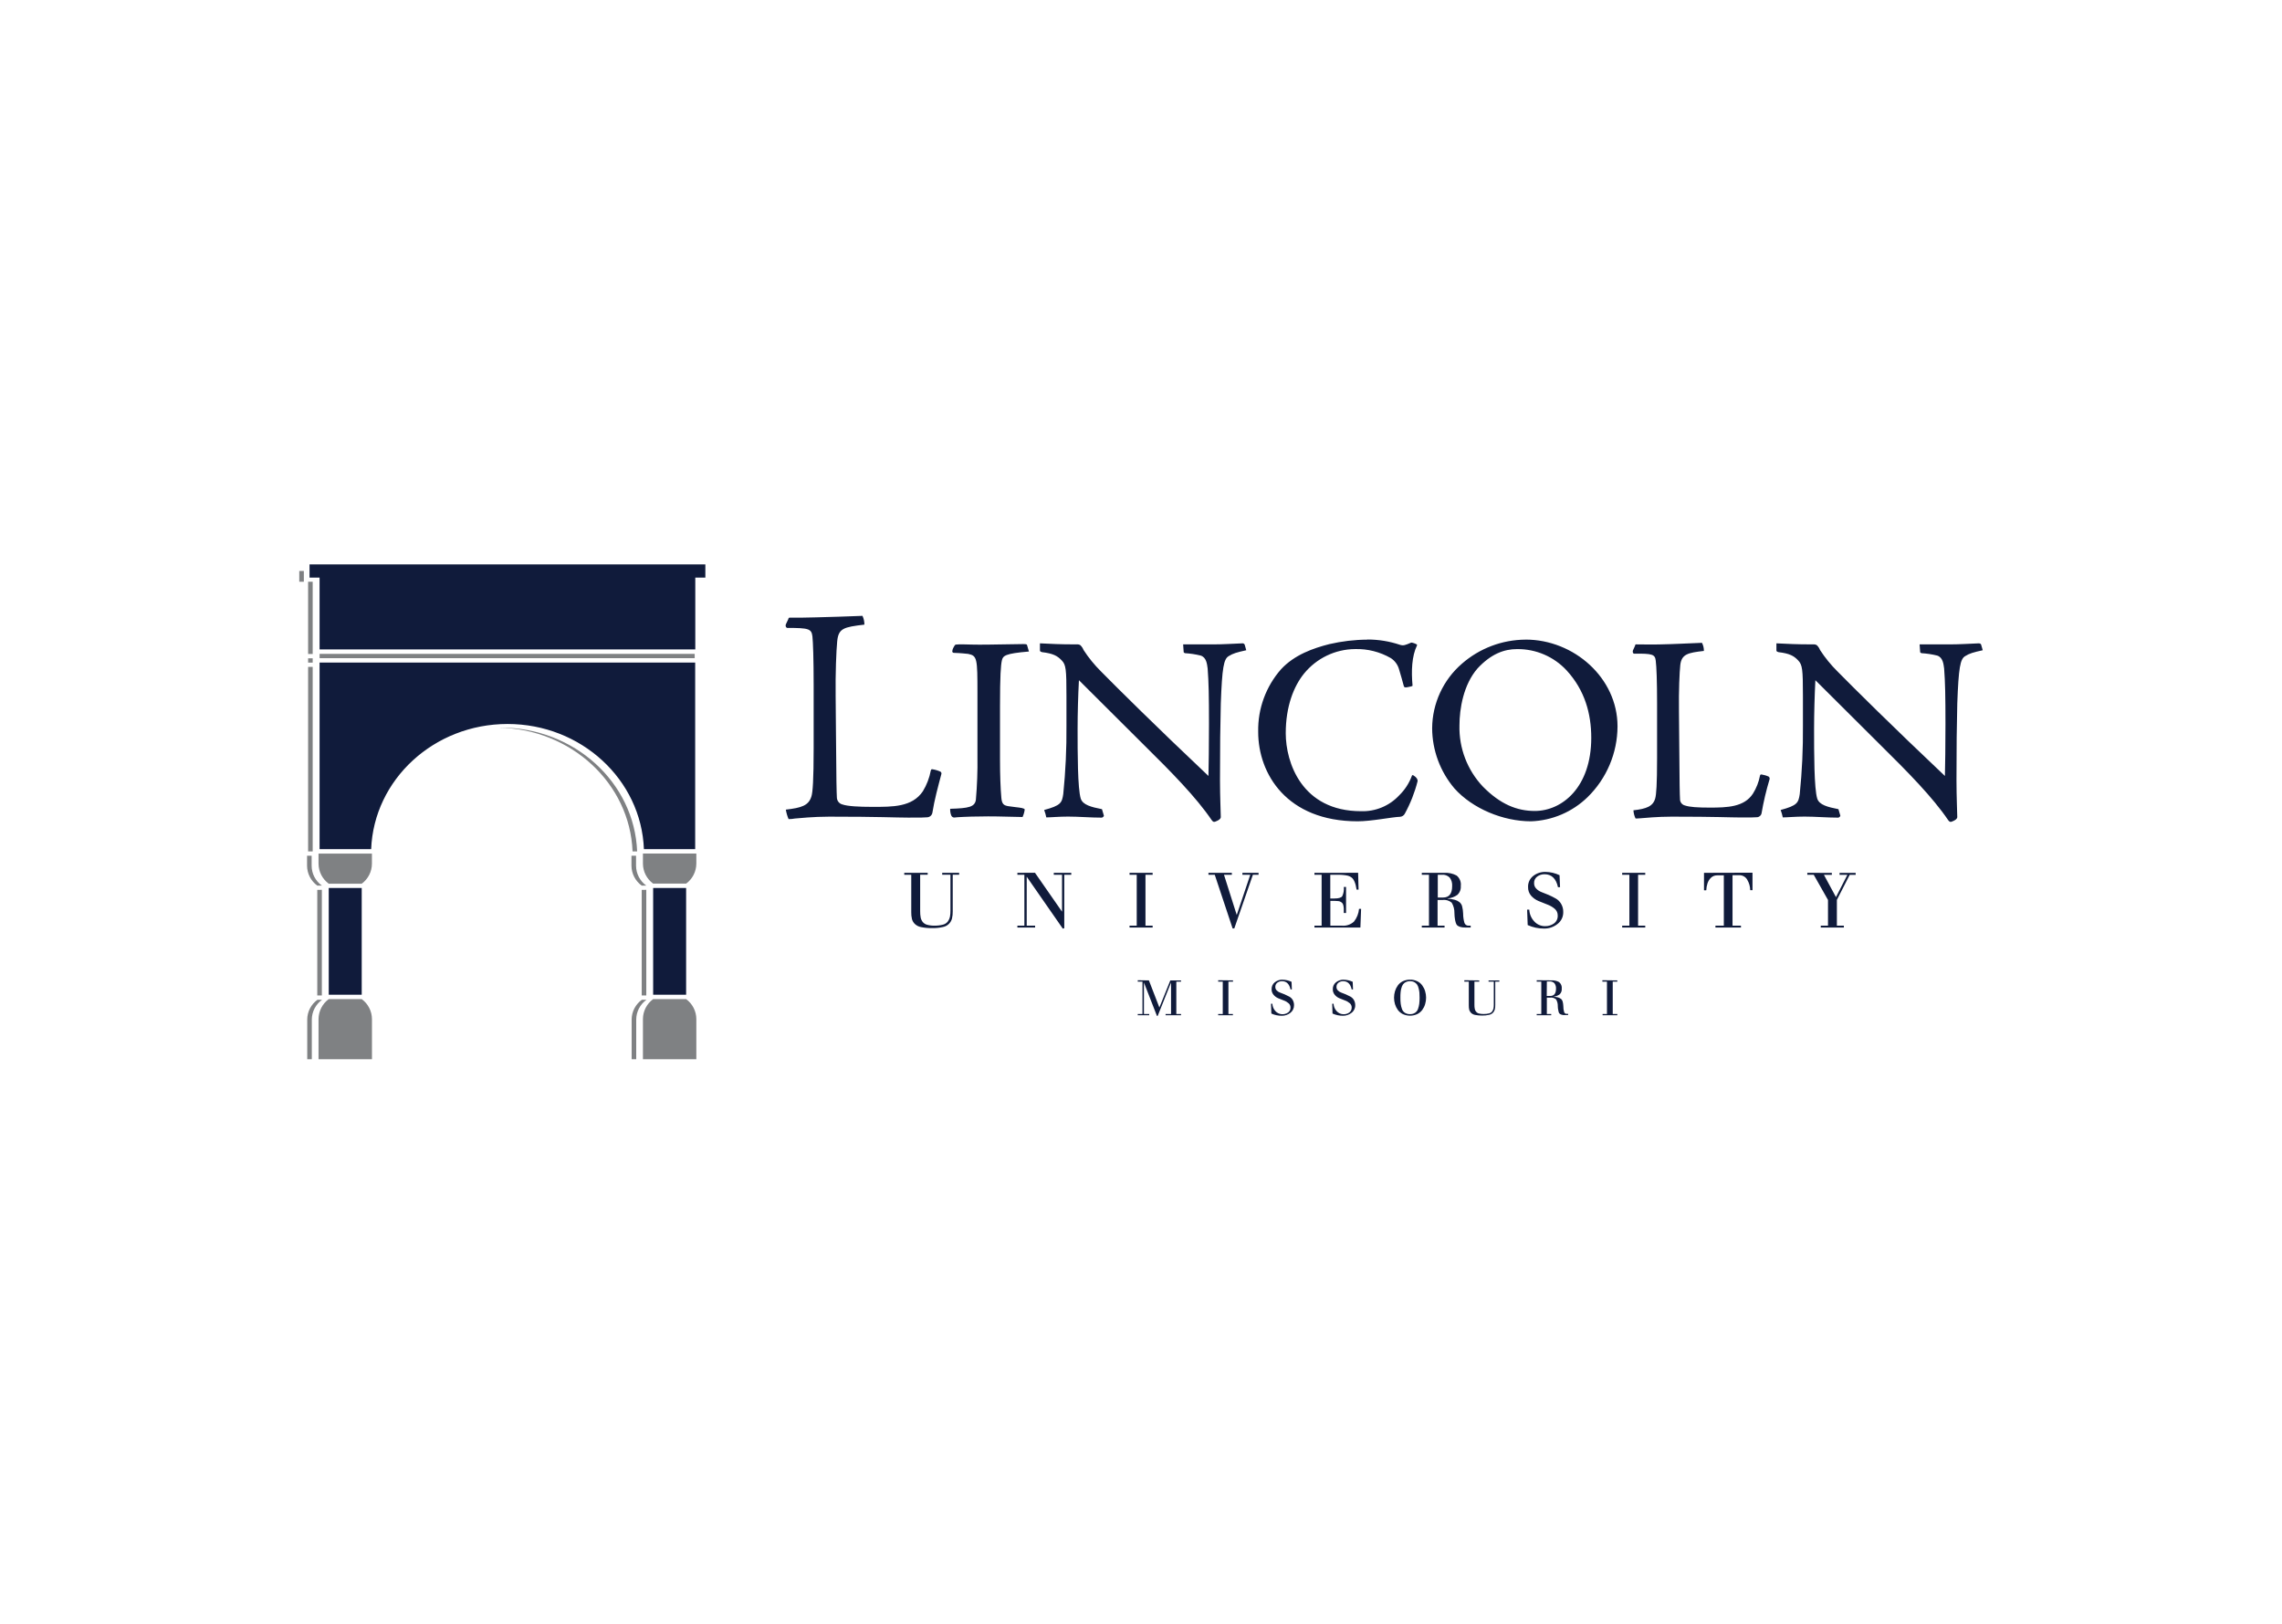 <?xml version="1.0" encoding="utf-8"?>
<!-- Generator: Adobe Illustrator 26.5.0, SVG Export Plug-In . SVG Version: 6.00 Build 0)  -->
<svg version="1.0" id="Layer_1" xmlns="http://www.w3.org/2000/svg" xmlns:xlink="http://www.w3.org/1999/xlink" x="0px" y="0px"
	 viewBox="0 0 652.58 464.28" style="enable-background:new 0 0 652.58 464.28;" xml:space="preserve">
<style type="text/css">
	.st0{fill:#101B3B;}
	.st1{fill:#7F8183;}
</style>
<g>
	<path class="st0" d="M88.52,161.39v3.78h2.87v20.52h107.44v-20.52h2.88v-3.78H88.52z M91.39,189.46v53.35h14.75
		c0.78-19.89,17.94-35.79,39-35.79s38.23,15.9,39,35.79h14.66v-53.35L91.39,189.46z M94.01,253.91v30.52h9.43v-30.52L94.01,253.91z
		 M186.78,253.91v30.52h9.43v-30.52L186.78,253.91z M246.67,176.1c-4.72,0.17-9.18,0.35-13.29,0.43c-2.63,0.09-5.08,0.09-7.53,0.09
		c-0.17,0-0.35,0-0.43,0.44l-0.7,1.49c-0.18,0.44,0.08,1,0.43,1c6.21,0,6.91,0.26,7.18,2.45c0.17,1.57,0.35,6.39,0.35,13.91v18.1
		c0,9-0.27,12.52-0.62,13.65c-0.78,2.71-2.88,3.33-7.34,3.85c0.16,0.93,0.42,1.84,0.79,2.71c0.61,0,1.23-0.06,1.83-0.17
		c1-0.09,5.34-0.53,9.79-0.53c14.53,0,18.9,0.27,22.57,0.27s4.55,0,5.43-0.09c0.72-0.02,1.33-0.53,1.49-1.23
		c0.61-3.85,1.66-7.61,2.53-10.93c0.09-0.35,0.18-0.52-0.17-0.88c-0.75-0.34-1.55-0.58-2.37-0.7h-0.08c-0.18,0-0.27,0.09-0.35,0.36
		c-0.39,2.1-1.16,4.12-2.27,5.94c-3.07,4.55-8.66,4.46-14.44,4.46c-3.85,0-7.08-0.17-8.57-0.69c-0.92-0.23-1.56-1.05-1.58-2
		c-0.08-1.57-0.17-4.28-0.26-18.54l-0.09-10.5c-0.08-6.47,0.18-12.94,0.44-15.57c0.35-3.76,1.84-4.11,7.78-4.81
		c0.01-0.85-0.17-1.68-0.52-2.45L246.67,176.1z M391.04,182.9c-3.68,0.02-7.34,0.46-10.92,1.29c-4.47,1.14-9.93,3-13.8,7.2
		c-4.32,4.92-6.64,11.28-6.52,17.82v0.08c0,12,8.19,25.56,28.44,25.56c4,0,9.78-1.22,12.13-1.29c0.59-0.04,1.11-0.38,1.37-0.91
		c1.6-2.92,2.82-6.03,3.64-9.25c0.07-0.54-0.31-1.14-1.07-1.6c-0.37-0.3-0.53-0.15-0.6,0.15c-0.78,2.06-1.99,3.92-3.57,5.46
		c-2.81,3.03-6.79,4.68-10.92,4.55c-17,0-21.54-14-21.54-22.29c0-7.66,2.28-13.43,5.24-17.07c3.57-4.38,8.91-6.95,14.56-7
		c3.59-0.1,7.13,0.79,10.24,2.58c1.14,0.74,1.98,1.87,2.35,3.18c0.45,1.52,1.06,3.57,1.36,4.78c0.15,0.45,0.31,0.53,1.37,0.3
		c0.45-0.07,1.14-0.23,1.14-0.38c-0.38-4.17-0.23-8.42,1.28-11.52c0.08-0.23-0.07-0.31-0.83-0.61c-0.53-0.15-0.68-0.23-0.91-0.15
		c-1.59,0.68-2.12,0.91-3.11,0.61c-3.01-1.01-6.16-1.53-9.33-1.52V182.9z M436.24,182.9c-6.7,0.04-13.16,2.49-18.2,6.9
		c-5.35,4.64-8.44,11.35-8.49,18.43c0.03,6.31,2.29,12.4,6.37,17.21c5.16,5.77,13.88,9.41,21.92,9.41
		c6.05-0.22,11.81-2.68,16.15-6.9c5.46-5.33,8.55-12.63,8.57-20.26c0-13.88-12.51-24.8-26.24-24.8L436.24,182.9z M486.76,183.81
		c-4,0.15-8,0.38-11.83,0.45c-2.43,0.08-4.78,0-7.06,0c-0.15,0-0.22,0-0.3,0.39l-0.61,1.36c-0.15,0.45,0.08,0.91,0.31,0.91
		c5.38-0.08,6,0.23,6.22,2s0.38,5.76,0.38,12.21v15.56c0,7.73-0.23,10.54-0.53,11.6c-0.61,2.27-2.51,3-6.23,3.41
		c0.05,0.82,0.25,1.61,0.61,2.35c0.16,0,0.61,0,1.44-0.07c1.06-0.08,4.78-0.46,8.88-0.46c12.81,0,16.53,0.23,19.64,0.23
		s4,0,4.78-0.07c0.64-0.03,1.18-0.51,1.29-1.14c0.56-3.26,1.32-6.48,2.27-9.64c0.11-0.3,0.02-0.63-0.22-0.83
		c-0.65-0.3-1.34-0.5-2.05-0.61h-0.08c-0.23,0-0.3,0.08-0.38,0.38c-0.35,1.81-1.02,3.53-2,5.09c-2.5,3.86-7.36,4-12.36,4
		c-3.42,0-5.76-0.15-7.06-0.6c-0.88-0.2-1.49-1-1.44-1.9c-0.07-1.36-0.15-3.72-0.22-15.7l-0.08-9.25
		c-0.08-6.14,0.15-11.15,0.38-13.35c0.38-3.1,2.2-3.48,6.75-4c0.01-0.79-0.17-1.58-0.53-2.28L486.76,183.81z M297.39,183.96v2
		c0,0.3,0.15,0.37,0.6,0.52c3.19,0.38,4.4,1.07,5.62,2.35s1.36,2.43,1.36,10.24v8.42c0.06,6.54-0.25,13.07-0.91,19.57
		c-0.38,2.5-0.68,3.26-5.46,4.55c0.26,0.69,0.47,1.4,0.61,2.12c1.29,0,3.56-0.23,6.22-0.23c3.1,0,6.44,0.3,9.63,0.3
		c0.23,0,0.68-0.37,0.61-0.6l-0.54-1.82c-3.1-0.61-5.46-1.22-6.06-3c-0.91-2.88-0.91-13.12-0.91-20c0-4.25,0.15-9.63,0.38-13.88
		c6.21,6.22,12.2,12.14,18.5,18.43c8,7.89,15,15,19.49,21.61c0.38,0.53,0.68,0.54,1.06,0.38c1-0.38,1.45-0.76,1.52-1.21
		c0-1.29-0.23-5.76-0.23-10.61c0-10.17,0.08-15.1,0.23-21.93c0.38-10.31,0.83-12.74,2.28-13.57c1.21-0.76,2.27-1.06,5-1.67
		l-0.45-1.59c-0.12-0.27-0.4-0.42-0.69-0.38c-2.35,0.08-5.38,0.3-8.34,0.3h-8.57l0.15,2.13c0,0.22,0.15,0.3,0.38,0.38
		c1.51,0.09,3.01,0.32,4.48,0.68c1.66,0.53,1.82,2.42,2,3.71c0.3,3.87,0.38,8,0.38,15.85c0,5.62-0.08,12.44-0.15,14.87
		c-15.1-14.26-26.17-25.26-30.72-29.88c-1.88-1.86-3.56-3.92-5-6.14c-0.2-0.52-0.51-0.98-0.91-1.37c-0.3-0.19-0.65-0.27-1-0.23
		c-5.38,0-7.06-0.15-10.54-0.3L297.39,183.96z M508,183.96v2c0,0.3,0.15,0.37,0.6,0.52c3.19,0.38,4.4,1.07,5.61,2.35
		s1.37,2.43,1.37,10.24v8.42c0.06,6.54-0.25,13.07-0.91,19.57c-0.38,2.5-0.68,3.26-5.46,4.55c0.26,0.69,0.46,1.4,0.61,2.12
		c1.29,0,3.56-0.23,6.21-0.23c3.11,0,6.45,0.3,9.64,0.3c0.22,0,0.68-0.37,0.6-0.6l-0.53-1.82c-3.11-0.61-5.46-1.22-6.06-3
		c-0.91-2.88-0.91-13.12-0.91-20c0-4.25,0.15-9.63,0.37-13.88c6.22,6.22,12.21,12.14,18.51,18.43c8,7.89,15,15,19.49,21.61
		c0.38,0.53,0.68,0.54,1.06,0.38c1-0.38,1.44-0.76,1.52-1.21c0-1.29-0.23-5.76-0.23-10.61c0-10.17,0.08-15.1,0.23-21.93
		c0.38-10.31,0.83-12.74,2.28-13.57c1.21-0.76,2.27-1.06,5-1.67l-0.46-1.59c-0.07-0.23-0.3-0.38-0.68-0.38
		c-2.35,0.08-5.38,0.3-8.34,0.3h-8.57l0.15,2.13c0,0.22,0.15,0.3,0.38,0.38c1.51,0.09,3.01,0.32,4.48,0.68
		c1.66,0.53,1.82,2.42,2,3.71c0.3,3.87,0.38,8,0.38,15.85c0,5.62-0.08,12.44-0.16,14.87c-15.09-14.26-26.16-25.26-30.71-29.88
		c-1.88-1.86-3.56-3.92-5-6.14c-0.2-0.52-0.51-0.98-0.91-1.37c-0.3-0.18-0.65-0.26-1-0.23c-5.39,0-7.05-0.15-10.54-0.3L508,183.96z
		 M292.6,184.17c-0.76,0-5.91,0.08-9.86,0.15c-3.95,0.07-6.52-0.07-7.43-0.07c-0.67-0.02-1.34,0-2,0.07
		c-0.23,0.08-0.31,0.23-0.61,0.76c-0.21,0.35-0.34,0.74-0.38,1.14c-0.01,0.24,0.18,0.45,0.42,0.46c0.01,0,0.03,0,0.04,0
		c2.12,0.07,3.26,0.22,4.09,0.3c2.58,0.53,2.65,1.29,2.65,11.22v18.13c0.06,4.13-0.09,8.25-0.45,12.36c-0.3,2.05-2,2.43-7.35,2.58
		c-0.03,0.64,0.07,1.29,0.3,1.89c0.14,0.38,0.51,0.63,0.91,0.61c0.22-0.08,4.09-0.3,7.43-0.3c2.81-0.08,5.91,0,12.06,0.15
		c0.31-0.67,0.52-1.39,0.61-2.12c0-0.23-0.31-0.31-0.84-0.46c-0.68-0.15-3.19-0.38-3.94-0.53c-1.14-0.23-1.75-0.53-1.9-2.43
		c-0.23-2.57-0.38-6.37-0.38-10.92V202c0-8.88,0.23-11.76,0.53-13.13s0.91-2,7.74-2.57l-0.53-1.82c-0.08-0.23-0.15-0.31-1.14-0.31
		H292.6z M433.81,185.61h0.08c5.35-0.05,10.47,2.16,14.11,6.08c5.23,5.69,7.05,12.44,7.05,19.27c0,14.17-8.34,20.93-16.15,20.93
		c-5.08,0-9.86-1.9-14.87-7c-4.43-4.71-6.83-10.98-6.67-17.45c0-4.77,1.14-11.68,5.16-16.3
		C426.38,186.97,430.17,185.6,433.81,185.61L433.81,185.61z M441.92,249.32c-1.26-0.03-2.5,0.38-3.49,1.17
		c-0.96,0.76-1.5,1.94-1.45,3.16c-0.03,0.91,0.28,1.79,0.87,2.48c0.58,0.66,1.31,1.17,2.12,1.51c0.84,0.34,1.66,0.66,2.5,1
		c0.77,0.28,1.49,0.69,2.12,1.22c0.57,0.48,0.89,1.19,0.87,1.93c0.05,0.88-0.35,1.73-1.06,2.26c-0.74,0.53-1.63,0.8-2.54,0.78
		c-1.2,0.02-2.35-0.49-3.14-1.39c-0.85-0.91-1.34-2.09-1.39-3.33h-0.62l0.16,4.41c1.48,0.67,3.08,1.01,4.7,1
		c1.38,0.02,2.73-0.44,3.81-1.3c1.08-0.81,1.7-2.09,1.66-3.44c0.02-0.83-0.2-1.66-0.63-2.37c-0.37-0.63-0.9-1.15-1.54-1.5
		c-0.65-0.37-1.32-0.7-2-1c-0.73-0.31-1.4-0.57-2-0.8c-0.58-0.21-1.11-0.55-1.54-1c-0.42-0.41-0.64-0.98-0.63-1.56
		c-0.04-0.74,0.29-1.44,0.88-1.89c0.61-0.45,1.36-0.69,2.12-0.67c2,0,3.3,1.24,3.83,3.7h0.59l-0.14-3.43c-1.25-0.6-2.61-0.92-4-0.94
		L441.92,249.32z M258.59,249.58v0.55h2v10.67c-0.02,0.67,0.05,1.34,0.2,2c0.14,0.52,0.42,1,0.8,1.38c0.5,0.48,1.13,0.8,1.81,0.92
		c1.04,0.21,2.1,0.31,3.16,0.29c1.04,0.02,2.08-0.08,3.09-0.31c1.26-0.24,2.27-1.19,2.59-2.43c0.15-0.66,0.22-1.33,0.21-2v-10.52
		h1.84v-0.55h-4.85v0.55h2.36v10.21c0.01,0.6-0.04,1.21-0.14,1.8c-0.1,0.47-0.3,0.92-0.58,1.32c-0.34,0.46-0.83,0.79-1.38,0.93
		c-0.79,0.21-1.6,0.31-2.41,0.3c-0.72,0.02-1.44-0.06-2.14-0.25c-0.5-0.12-0.94-0.4-1.27-0.79c-0.29-0.37-0.5-0.81-0.59-1.27
		c-0.11-0.61-0.16-1.23-0.15-1.85v-10.4h2.15v-0.55L258.59,249.58z M406.59,249.58v0.55h2.05v14.56h-2.05v0.54h6.51v-0.54h-2v-7.35
		h1.38c0.96-0.12,1.92,0.15,2.66,0.77c0.54,0.91,0.81,1.95,0.78,3c0,0.72,0.09,1.26,0.14,1.63c0.05,0.38,0.13,0.76,0.25,1.13
		c0.08,0.31,0.25,0.6,0.5,0.81c0.26,0.17,0.55,0.31,0.85,0.39c0.43,0.11,0.88,0.16,1.32,0.15h1.59v-0.53h-0.54
		c-0.54,0.05-1.05-0.26-1.24-0.77c-0.25-0.88-0.38-1.78-0.38-2.69c-0.02-0.7-0.12-1.39-0.29-2.07c-0.12-0.48-0.4-0.91-0.79-1.22
		c-0.38-0.3-0.82-0.51-1.29-0.64c-0.68-0.17-1.37-0.29-2.07-0.35v-0.05c1-0.07,1.95-0.42,2.77-1c0.71-0.65,1.08-1.59,1-2.55
		c0.15-1.14-0.31-2.28-1.2-3c-1.09-0.58-2.31-0.84-3.54-0.77L406.59,249.58z M290.94,249.58v0.55h2v14.56h-2v0.54h5.07v-0.54h-2.4
		v-14l0,0l10.32,14.85l0.42-0.12v-15.29h2v-0.55h-5v0.55h2.36v10.56l0,0l-7.74-11.13L290.94,249.58z M323.01,249.58v0.55h2.06v14.56
		h-2.06v0.54h6.61v-0.54h-2.05v-14.56h2.05v-0.55L323.01,249.58z M345.58,249.58v0.55h1.8l5.11,15.35h0.48l5.32-15.35h1.62v-0.55
		h-4.62v0.55h2.25l-3.87,11.5l0,0l-3.65-11.5h2.25v-0.55L345.58,249.58z M375.89,249.58v0.55h2.05v14.56h-2.05v0.54h13.14l0.2-5.35
		h-0.59c-0.11,1.33-0.62,2.6-1.45,3.65c-0.94,0.86-2.19,1.28-3.45,1.16h-3.3v-7.09h1.18c0.36,0,0.72,0.02,1.08,0.06
		c0.26,0.02,0.51,0.1,0.73,0.24c0.18,0.1,0.34,0.23,0.47,0.39c0.14,0.2,0.23,0.43,0.27,0.67c0.06,0.29,0.1,0.58,0.11,0.88
		c0,0.29,0,0.69,0,1.22h0.65v-7.44h-0.64c0.09,0.9-0.06,1.81-0.44,2.63c-0.3,0.45-1.06,0.67-2.25,0.67h-1.18v-6.78h1.05
		c0.67,0,1.23,0,1.68,0c0.45,0,0.9,0.05,1.33,0.1c0.35,0.04,0.71,0.1,1.05,0.19c0.28,0.08,0.54,0.2,0.78,0.36
		c0.23,0.14,0.44,0.32,0.6,0.54c0.17,0.23,0.31,0.49,0.43,0.75c0.14,0.32,0.25,0.66,0.34,1c0.08,0.36,0.17,0.79,0.26,1.3h0.57
		l-0.13-4.81L375.89,249.58z M463.89,249.58v0.55h2.06v14.56h-2.06v0.54h6.6v-0.54h-2.05v-14.56h2.05v-0.55L463.89,249.58z
		 M487.29,249.58v5h0.65c0.03-0.68,0.14-1.35,0.35-2c0.2-0.61,0.54-1.16,1-1.6c0.48-0.46,1.13-0.7,1.79-0.68h1.88v14.39h-2.4v0.54
		h7.3v-0.54h-2.41v-14.43h1.88c0.95-0.04,1.85,0.45,2.32,1.28c0.54,0.91,0.84,1.94,0.86,3h0.65v-5L487.29,249.58z M516.83,249.58
		v0.55h1.84l4.08,7.21v7.35h-2.07v0.54h6.61v-0.54h-2v-7.37l3.67-7.17h1.7v-0.55h-4.61v0.55h2.24l-3.26,6.38l-3.45-6.38h2.27v-0.55
		L516.83,249.58z M411.11,250.13h1.18c0.85-0.09,1.69,0.22,2.29,0.82c0.51,0.7,0.75,1.55,0.69,2.41c0,2.19-0.86,3.28-2.58,3.28
		h-1.53v-6.51H411.11z M403.23,280.13c-0.71-0.01-1.42,0.14-2.06,0.45c-0.57,0.28-1.07,0.69-1.44,1.21
		c-0.36,0.5-0.63,1.05-0.81,1.64c-0.36,1.21-0.36,2.5,0,3.71c0.18,0.59,0.45,1.14,0.81,1.64c0.38,0.51,0.87,0.92,1.44,1.2
		c1.31,0.6,2.81,0.6,4.12,0c0.57-0.28,1.06-0.69,1.44-1.2c0.36-0.5,0.64-1.05,0.81-1.64c0.37-1.21,0.37-2.5,0-3.71
		c-0.17-0.59-0.45-1.14-0.81-1.64c-0.37-0.52-0.86-0.94-1.44-1.21C404.65,280.27,403.94,280.11,403.23,280.13L403.23,280.13z
		 M366.78,280.13c-0.8-0.02-1.59,0.24-2.22,0.74c-0.61,0.48-0.95,1.22-0.92,2c-0.02,0.58,0.18,1.14,0.55,1.58
		c0.36,0.44,0.83,0.78,1.35,1l1.59,0.63c0.5,0.17,0.95,0.44,1.35,0.78c0.37,0.3,0.57,0.75,0.56,1.22c0.04,0.56-0.22,1.11-0.68,1.44
		c-1.13,0.79-2.68,0.63-3.62-0.39c-0.54-0.58-0.85-1.33-0.88-2.12h-0.39l0.1,2.81c0.94,0.43,1.97,0.64,3,0.63
		c0.88,0.01,1.74-0.28,2.43-0.83c0.68-0.52,1.07-1.33,1.05-2.19c0.01-0.53-0.12-1.06-0.39-1.52c-0.24-0.4-0.59-0.73-1-0.95
		c-0.39-0.21-0.81-0.42-1.28-0.62s-0.89-0.36-1.28-0.5c-0.38-0.13-0.72-0.34-1-0.63c-0.27-0.26-0.41-0.63-0.4-1
		c-0.02-0.47,0.19-0.92,0.56-1.21c0.39-0.29,0.86-0.44,1.35-0.43c1.29,0,2.1,0.79,2.44,2.36h0.38l-0.09-2.19
		c-0.81-0.38-1.69-0.59-2.58-0.59L366.78,280.13z M384.28,280.13c-0.8-0.02-1.59,0.24-2.22,0.74c-0.61,0.48-0.95,1.22-0.92,2
		c-0.02,0.58,0.18,1.14,0.55,1.58c0.36,0.44,0.82,0.78,1.35,1l1.59,0.63c0.5,0.17,0.95,0.44,1.35,0.78c0.36,0.3,0.57,0.75,0.56,1.22
		c0.03,0.56-0.23,1.1-0.68,1.44c-0.47,0.34-1.04,0.51-1.62,0.5c-0.76,0.01-1.49-0.32-2-0.89c-0.54-0.58-0.85-1.33-0.88-2.12h-0.39
		l0.09,2.81c0.94,0.42,1.97,0.64,3,0.63c0.88,0.01,1.74-0.28,2.43-0.83c0.69-0.51,1.09-1.33,1.06-2.19c0.01-0.53-0.13-1.06-0.4-1.52
		c-0.24-0.4-0.59-0.73-1-0.95c-0.39-0.21-0.81-0.42-1.28-0.62s-0.89-0.36-1.28-0.5c-0.38-0.13-0.72-0.34-1-0.63
		c-0.27-0.26-0.41-0.63-0.4-1c-0.02-0.47,0.19-0.92,0.56-1.21c0.39-0.29,0.86-0.44,1.35-0.43c1.29,0,2.1,0.79,2.44,2.36h0.38
		l-0.09-2.19c-0.81-0.38-1.69-0.58-2.58-0.59L384.28,280.13z M325.36,280.29v0.4h1.35v9.26h-1.35v0.35h3.28v-0.35h-1.51v-9l0,0
		l3.72,9.55h0.21l3.82-9.55l0,0v9h-1.56v0.35h4.42v-0.35h-1.35v-9.26h1.35v-0.35h-3.07l-3.12,7.75l-3-7.75L325.36,280.29z
		 M348.36,280.29v0.4h1.31v9.26h-1.31v0.35h4.21v-0.35h-1.28v-9.26h1.31v-0.35L348.36,280.29z M439.45,280.29v0.4h1.31v9.26h-1.31
		v0.35h4.15v-0.35h-1.25v-4.68h0.94c0.61-0.08,1.23,0.1,1.7,0.5c0.34,0.58,0.51,1.24,0.49,1.91c0,0.46,0.06,0.8,0.1,1
		c0.03,0.24,0.08,0.48,0.15,0.72c0.05,0.2,0.17,0.38,0.33,0.51c0.16,0.11,0.34,0.2,0.53,0.25c0.27,0.08,0.56,0.11,0.84,0.1h1v-0.35
		h-0.35c-0.34,0.04-0.66-0.16-0.78-0.48c-0.17-0.56-0.25-1.14-0.24-1.72c-0.02-0.45-0.08-0.89-0.19-1.32
		c-0.08-0.31-0.26-0.59-0.51-0.78c-0.25-0.18-0.53-0.32-0.82-0.41c-0.43-0.1-0.88-0.17-1.32-0.22l0,0c0.64-0.04,1.25-0.26,1.77-0.63
		c0.44-0.42,0.67-1.01,0.62-1.62c0.09-0.73-0.2-1.45-0.77-1.91c-0.69-0.37-1.48-0.54-2.26-0.49L439.45,280.29z M458.23,280.29v0.4
		h1.31v9.26h-1.25v0.35h4.21v-0.35h-1.31v-9.26h1.31v-0.35L458.23,280.29z M418.75,280.29v0.4h1.28v6.8
		c-0.01,0.42,0.03,0.84,0.12,1.25c0.1,0.33,0.27,0.63,0.51,0.88c0.32,0.3,0.73,0.51,1.16,0.59c0.66,0.13,1.33,0.19,2,0.18
		c0.67,0.02,1.34-0.05,2-0.2c0.43-0.09,0.83-0.3,1.14-0.62c0.24-0.26,0.42-0.58,0.51-0.93c0.1-0.42,0.14-0.86,0.13-1.29v-6.66h1.17
		v-0.35h-3.09v0.35h1.5v6.51c0.01,0.39-0.02,0.77-0.09,1.15c-0.07,0.3-0.19,0.59-0.37,0.84c-0.21,0.29-0.52,0.5-0.87,0.58
		c-0.51,0.13-1.03,0.19-1.56,0.18c-0.46,0.01-0.92-0.04-1.37-0.15c-0.32-0.08-0.6-0.26-0.81-0.51c-0.19-0.24-0.32-0.51-0.37-0.81
		c-0.08-0.39-0.11-0.78-0.1-1.17v-6.62h1.38v-0.35L418.75,280.29z M403.21,280.56c0.42-0.01,0.84,0.08,1.22,0.27
		c0.31,0.16,0.59,0.4,0.8,0.68c0.21,0.33,0.37,0.69,0.45,1.07c0.11,0.41,0.19,0.83,0.23,1.26c0,0.41,0.05,0.89,0.05,1.44
		c0,0.59-0.03,1.19-0.1,1.78c-0.07,0.5-0.19,0.99-0.36,1.46c-0.15,0.45-0.45,0.83-0.85,1.09c-0.43,0.27-0.93,0.4-1.44,0.38
		c-0.51,0.02-1.01-0.12-1.44-0.38c-0.4-0.26-0.7-0.64-0.85-1.09c-0.17-0.47-0.29-0.96-0.36-1.46c-0.07-0.59-0.1-1.19-0.09-1.78
		c0-0.55,0-1,0.05-1.44c0.03-0.43,0.1-0.85,0.22-1.26c0.09-0.38,0.24-0.74,0.46-1.07c0.2-0.29,0.48-0.53,0.8-0.68
		c0.38-0.19,0.8-0.28,1.23-0.27L403.21,280.56z M442.35,280.64h0.72c0.54-0.06,1.08,0.14,1.46,0.52c0.32,0.45,0.48,0.99,0.44,1.54
		c0,1.4-0.55,2.09-1.65,2.09h-1L442.35,280.64z"/>
	<path class="st1" d="M85.58,163.27v3.08h1.31v-3.08H85.58z M88.11,166.35v20.66h1.31v-20.66H88.11z M91.39,186.96v1.24h107.27
		v-1.24H91.39z M88.11,188.24v1.23h1.31v-1.23H88.11z M88.11,190.7v52.76h1.31v-52.77L88.11,190.7z M143.19,208.07h-0.66
		c20.77,0.33,37.59,15.92,38.36,35.38h1.31c-0.78-19.66-17.94-35.39-39-35.39L143.19,208.07z M183.86,244.07v2.89
		c0.01,2.26,1.1,4.38,2.92,5.71h9.43c1.82-1.33,2.9-3.45,2.92-5.71v-2.89H183.86z M91.09,244.07v2.89c0.01,2.27,1.09,4.39,2.92,5.73
		h9.43c1.82-1.33,2.91-3.45,2.92-5.71v-2.89H91.09V244.07z M87.81,244.72v2.85c0.02,2.24,1.1,4.34,2.92,5.66h1.32
		c-1.83-1.31-2.92-3.41-2.93-5.66v-2.88h-1.31V244.72z M180.58,244.72v2.85c0.02,2.24,1.1,4.34,2.92,5.66h1.31
		c-1.82-1.32-2.9-3.42-2.92-5.66v-2.88h-1.31V244.72z M90.73,254.46v30.19h1.31v-30.21L90.73,254.46z M183.51,254.46v30.19h1.31
		v-30.21L183.51,254.46z M94.01,285.69c-1.82,1.33-2.9,3.45-2.92,5.71v11.49h15.28v-11.48c-0.01-2.26-1.1-4.39-2.93-5.72H94.01z
		 M186.78,285.69c-1.82,1.33-2.91,3.44-2.92,5.7v11.5h15.27V291.4c-0.01-2.26-1.1-4.38-2.92-5.71H186.78z M90.78,285.88
		c-1.82,1.31-2.91,3.41-2.92,5.65v11.36h1.31v-11.35c0.01-2.24,1.1-4.34,2.92-5.65L90.78,285.88z M183.55,285.88
		c-1.82,1.31-2.91,3.41-2.92,5.65v11.36h1.31v-11.35c0.01-2.24,1.1-4.34,2.92-5.65L183.55,285.88z"/>
</g>
</svg>
